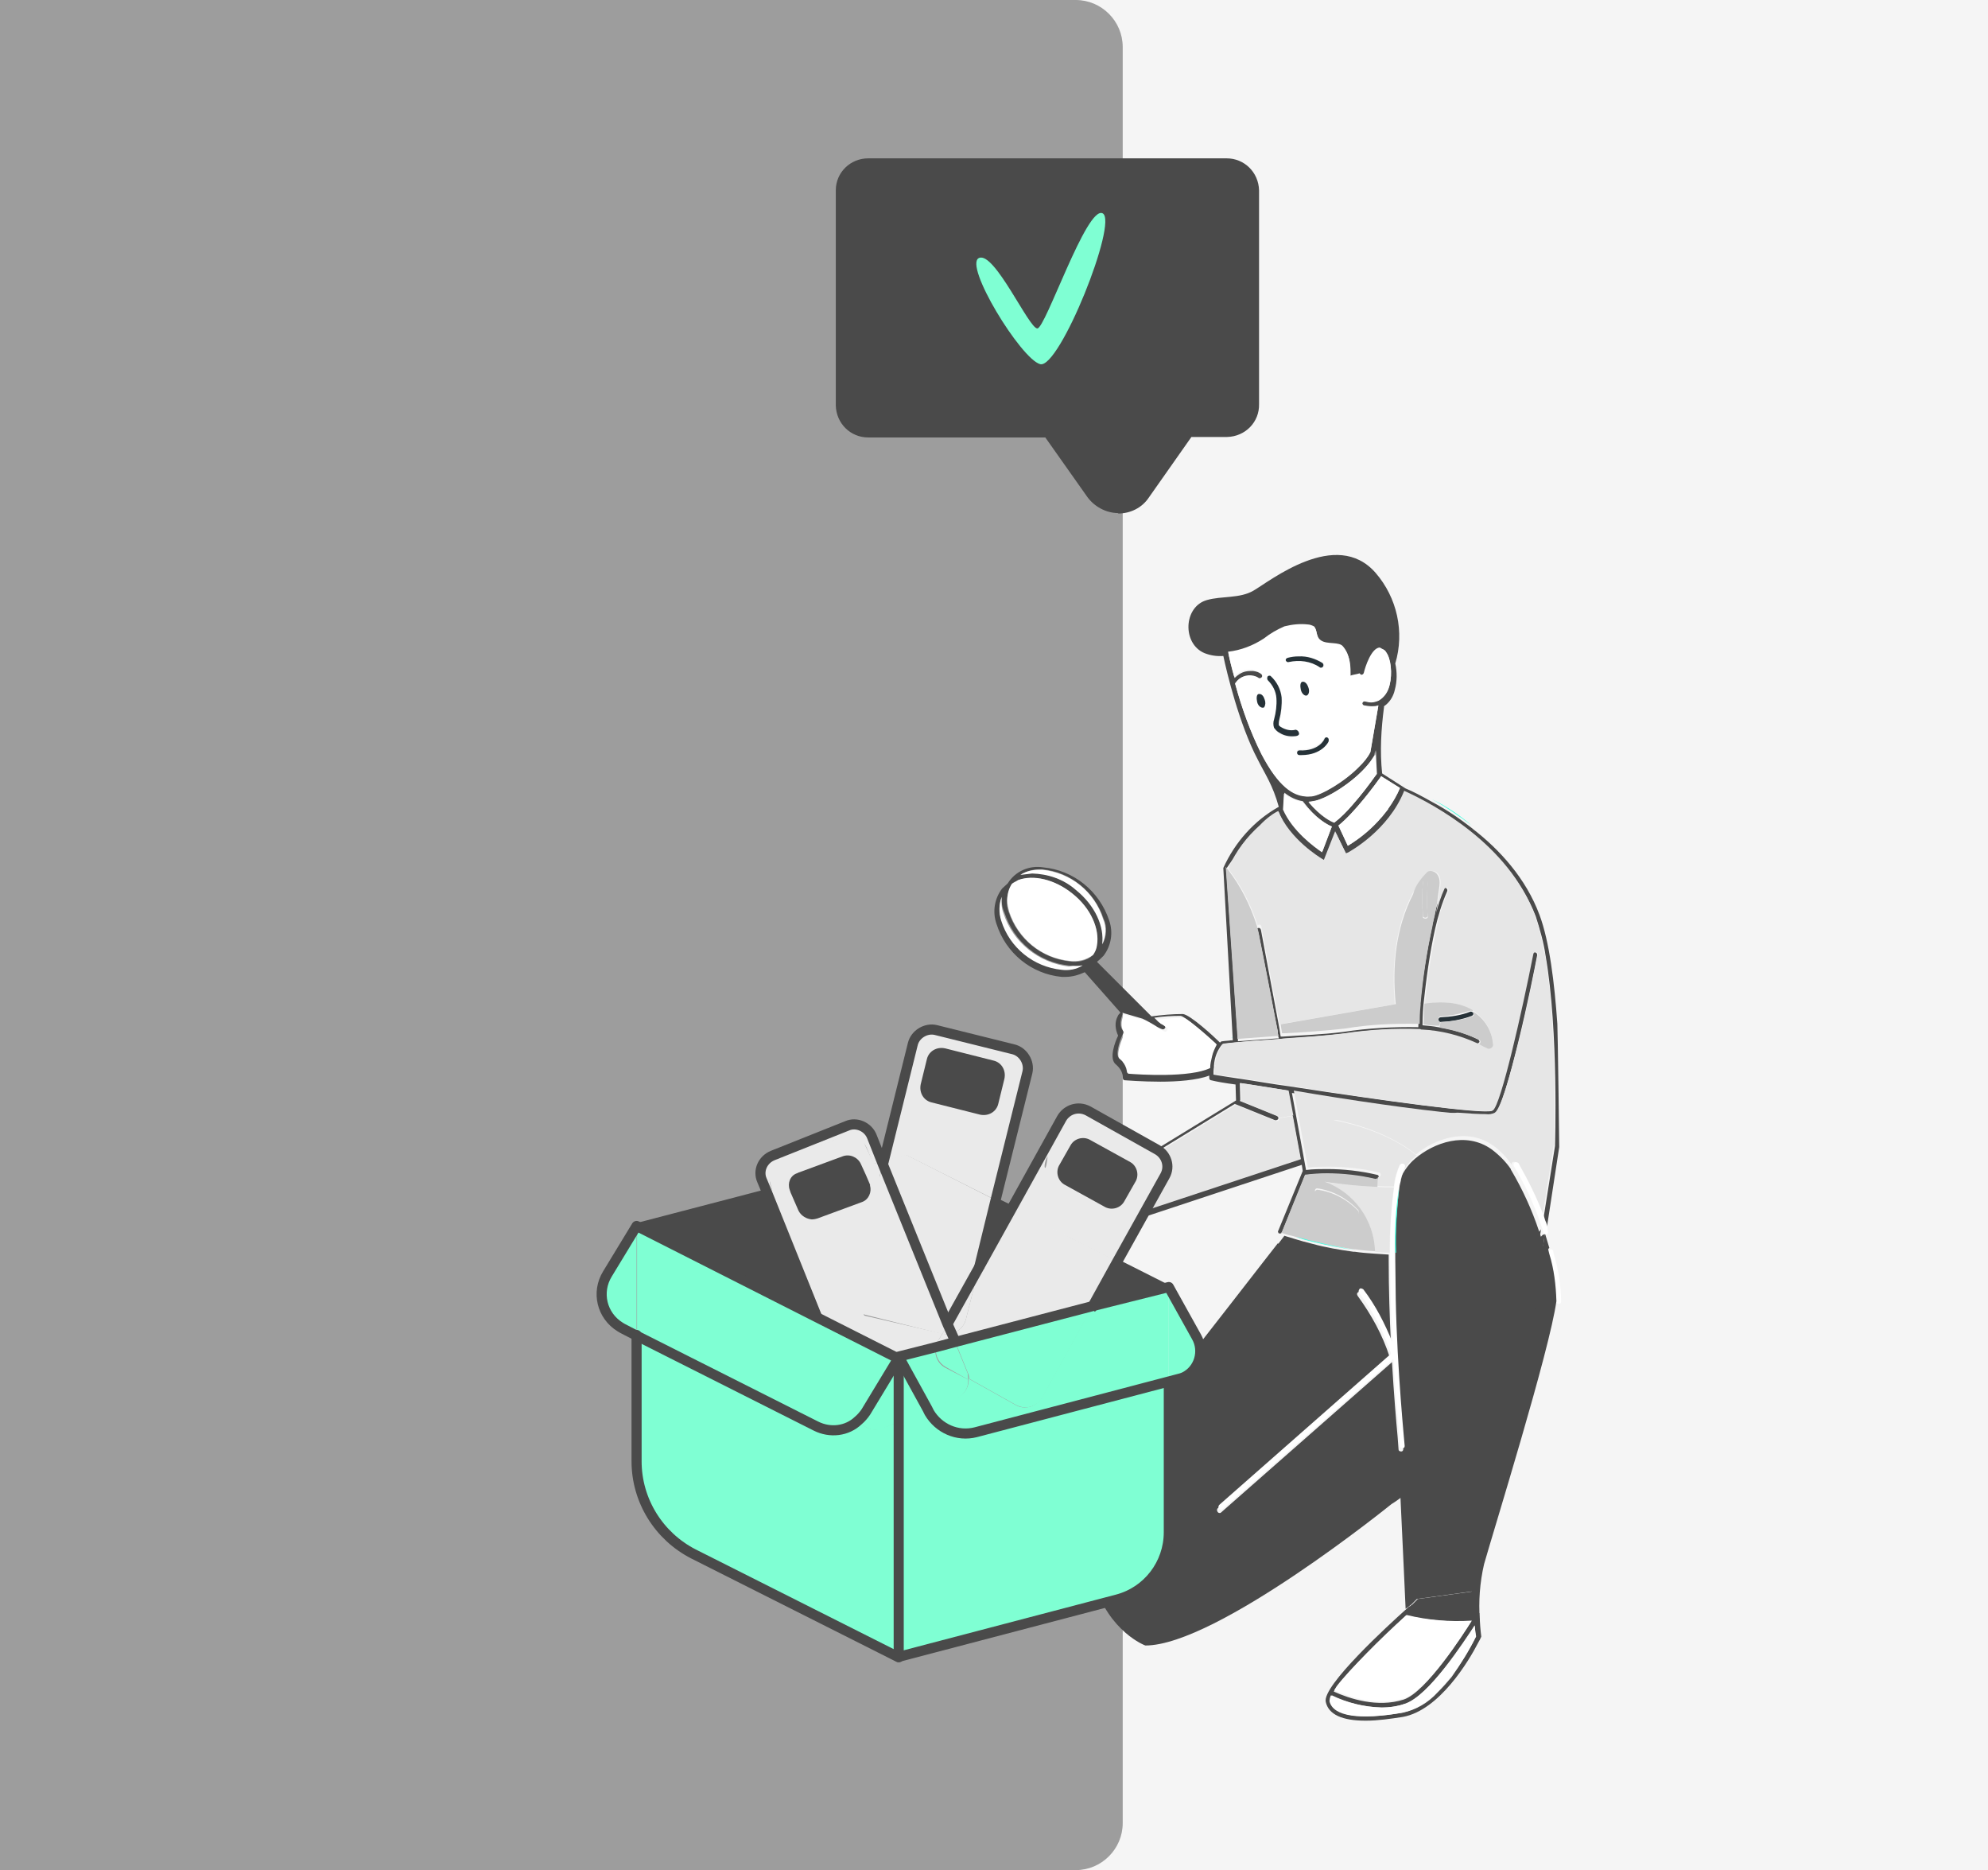 <?xml version="1.0" encoding="utf-8"?>
<!-- Generator: Adobe Illustrator 24.0.2, SVG Export Plug-In . SVG Version: 6.00 Build 0)  -->
<svg version="1.1" id="Capa_1" xmlns="http://www.w3.org/2000/svg" xmlns:xlink="http://www.w3.org/1999/xlink" x="0px" y="0px"
	 viewBox="0 0 423.2 398" style="enable-background:new 0 0 423.2 398;" xml:space="preserve">
<style type="text/css">
	.st0{fill:#F5F5F5;}
	.st1{fill:#9D9D9D;}
	.st2{fill:#4A4A4A;}
	.st3{fill:#E6E6E6;}
	.st4{fill:#CCCCCC;}
	.st5{fill:#263238;}
	.st6{fill:#7FFFD3;}
	.st7{fill:#FFFFFF;}
	.st8{fill:#34FFDD;}
	.st9{fill:#EAEAEA;}
	.st10{fill:#FBDFD0;}
	.st11{fill:none;stroke:#4A4A4A;stroke-width:1.074;stroke-linecap:round;stroke-linejoin:round;}
	.st12{fill:none;stroke:#4A4A4A;stroke-width:2.148;stroke-miterlimit:4.003;}
	.st13{fill:none;stroke:#4A4A4A;stroke-width:2.148;stroke-miterlimit:4.001;}
	.st14{fill:none;stroke:#4A4A4A;stroke-width:2.148;stroke-linecap:round;stroke-linejoin:round;}
</style>
<g transform="matrix(1, 0, 0, 1, 357, 1814)">
	<rect id="Rectángulo_55-2" x="-357" y="-1814" class="st0" width="423.2" height="398"/>
</g>
<g>
	<path id="Rectángulo_62" class="st1" d="M0,0h229c5.5,0,10,4.5,10,10v378c0,5.5-4.5,10-10,10H0V0z"/>
</g>
<g>
	<g id="Grupo_161" transform="translate(-3794.278 1327)">
		<path id="Trazado_562" class="st2" d="M4032.4-1217.8c-2.7,0-5.2-1.4-6.7-3.5l-8.9-12.6h-37.7c-3.8,0-6.8-3-6.9-6.8v-45.8
			c0-3.8,3.1-6.8,6.9-6.8h76.3c3.8,0,6.8,3,6.9,6.8v45.5c0.1,3.8-2.9,6.9-6.8,7h-7.6l-9,12.8c-1.5,2.3-4,3.5-6.7,3.5L4032.4-1217.8z
			"/>
		<g id="Grupo_160">
			<g id="Grupo_159">
				<g id="Grupo_158">
					<path id="Trazado_563" class="st2" d="M4007.6-1136.2c-0.6,1.6-0.8,3.4-0.1,5c1.8,5.7,6.9,9.8,12.9,10.5c1.5,0.2,3-0.1,4.4-0.9
						c-0.6,0.1-1.4,0.2-2,0.1h-0.8c-6.4-0.6-11.9-5-13.9-11.3C4007.6-1133.9,4007.4-1135.1,4007.6-1136.2z M4088.3-1161.8
						c-1.2,1.7-5.6,7.7-9.1,10.5l2,4.3c2.7-1.7,5.2-3.8,7.2-6.1c0-0.1,0.1-0.1,0.1-0.1c0.4-0.5,0.8-1,1.2-1.5
						c0.1-0.1,0.1-0.1,0.1-0.2c1-1.4,1.8-2.8,2.5-4.4L4088.3-1161.8z M4011.6-1140.9l2.5-0.3c3.4,0.1,6.7,1.4,9.3,3.5
						c4.1,3.2,6,7.8,5.6,11.6c0.9-1.7,1-3.7,0.2-5.4c-1.9-5.7-7-9.9-13-10.5h-0.5C4014.2-1142,4012.8-1141.6,4011.6-1140.9z
						 M4077.8-1151.1c-1.1-0.4-3.4-1.7-6.2-5.4c-1.4-0.2-2.8-0.9-3.9-1.8l-0.2,3.4c1.8,4.6,6.7,8.2,8.3,9.1L4077.8-1151.1z
						 M4033.2-1111c-0.9,2.4,0.1,3.3,0.1,3.3c0.1,0.1,0.2,0.4,0.1,0.6c-0.9,1.8-1.7,4.6-0.9,5.3c1,0.8,1.6,1.9,1.7,3.1
						c2.3,0.2,13.1,1,17.5-1.2c0.1-0.9,0.2-1.7,0.4-2.5c0.2-0.9,0.5-1.7,1-2.5c-2.6-2.4-6.6-5.8-7.5-5.9c-1.8,0-3.8,0.1-5.6,0.4
						l0.9,0.9c0.1,0.1,0.2,0.1,0.4,0.2l0.6,0.4c0.1,0,0.2,0.1,0.3,0.2c0.2,0.2,0.2,0.5,0,0.6c-0.3,0.3-0.5,0.2-1.5-0.3
						c-0.6-0.4-1.9-1.2-3.2-1.8l-4.1-1.2l-0.2-0.1C4033.3-1111.2,4033.2-1111.1,4033.2-1111z M4085.6-1164.4
						c-3.1,3.9-9.2,7.6-11.9,7.9c-0.2,0-0.4,0.1-0.8,0.1c2.7,3.1,4.8,4.2,5.5,4.4c1.4-1.1,2.7-2.4,3.8-3.7l0,0
						c1.8-2.1,3.5-4.3,5.2-6.6v-0.1c-0.1-1.7-0.2-3.4-0.2-5l-0.1,0.9v0.1C4086.6-1165.7,4086.2-1165,4085.6-1164.4L4085.6-1164.4z
						 M4032.1-1067.5l39-12.9l-1.7-9.2l-1-5.3c-3.8-0.6-7.3-1.2-10.2-1.6l0.1,3.5c0,0.1,0,0.2-0.1,0.3l7.9,3.2
						c0.1,0.1,0.3,0.2,0.3,0.3c0,0.1,0,0.2,0,0.3l0,0c-0.1,0.2-0.3,0.3-0.5,0.3c-0.1,0-0.1,0-0.2,0l-8.4-3.4c-0.1,0-0.1,0-0.1-0.1
						l-28.4,17.4l0.5,1.2L4032.1-1067.5z M4015.3-1062.5l-6.3,3.9c2.7-0.3,5.3-0.9,6.6-1.7c4.3-3,13.5-7.1,15.1-7.8l-2.1-4.6
						c-1.1-0.3-7.4-2.4-10.1-0.4c-1.8,1.1-3.8,1.9-5.8,2.6c-2.1,0.9-5.5,2.1-6,2.8c0.1,0.1,0.2,0.1,0.3,0.1c1.9,0.2,3.9,0.2,5.8-0.1
						c0.2,0,0.4,0.1,0.5,0.3c0.1,0.2,0,0.5-0.2,0.6c-4.1,2.6-8.1,5.4-11.8,8.3c1.7,0.2,3.5,0.2,5.3,0l8.1-4.9
						c0.2-0.1,0.5-0.1,0.8,0.2l0,0C4015.6-1063.1,4015.6-1062.8,4015.3-1062.5L4015.3-1062.5L4015.3-1062.5z M4062.1-1182.8
						c-0.3-0.2-0.6-0.3-1-0.4c-1.4-0.3-2.9,0.2-3.8,1.5l-0.1,0.1l0,0c1.4,5.2,3.2,10.2,5.6,15c3.8,7.2,6.9,8.8,9.3,9
						c0.4,0,1,0,1.4,0c2-0.2,6.9-3.1,10.1-6.3c1-0.9,1.7-1.9,2.4-3.1l1.7-9.9c-0.4,0.2-1,0.2-1.4,0.2c-0.5,0-1.2-0.1-1.7-0.2
						c-0.2-0.1-0.4-0.3-0.3-0.6l0,0c0.1-0.3,0.3-0.4,0.6-0.3l0,0c0.4,0.1,0.9,0.2,1.3,0.2c0.5,0,1.2-0.1,1.6-0.4
						c1.2-0.8,1.9-1.9,2.3-3.3c0.6-2.4,0.3-5.6-0.8-7c-0.2-0.4-0.8-0.6-1.2-0.6c-1.7,0.1-3.1,4.1-3.4,5.4c0,0.3-0.3,0.4-0.6,0.4l0,0
						l0,0c-0.1,0-0.3-0.1-0.3-0.3c-0.6,0.2-1.5,0.3-2,0.5c0-2.3,0-4.4-1.5-6.2c-0.9-1.1-3.5-0.4-4.7-1.3c-1.2-0.9-0.8-2.3-1.5-3
						c-0.3-0.3-0.9-0.4-1.3-0.4c-1.7-0.1-3.4,0-5,0.4c-1.5,0.6-3,1.5-4.4,2.6c-2.4,1.5-4.9,2.4-7.6,2.8c0.2,1.2,0.6,3,1.3,5.3
						c0.6-0.6,1.4-1.2,2.4-1.4c0.5-0.1,1-0.1,1.5-0.1c0.8,0.1,1.4,0.3,1.9,0.8c0.2,0.2,0.3,0.5,0.1,0.8
						C4062.7-1182.6,4062.4-1182.5,4062.1-1182.8L4062.1-1182.8z M4022.6-1136.8c-3.9-3.1-8.5-4.1-11.7-2.8c-0.4,0.2-1,0.4-1.3,0.8
						c-0.5,1.1-0.9,2.3-1,3.5c0,0.8,0.1,1.6,0.4,2.4c1.9,5.7,6.9,9.8,12.9,10.5c1.8,0.3,3.7-0.1,5-1.3c0.3-0.6,0.6-1.3,0.8-2
						C4028.4-1129.3,4026.5-1133.7,4022.6-1136.8z M4096.6-1113.4c0.5-5.5,1.4-11,2.5-16.3c0.2-1,0.4-1.9,0.6-2.8v-0.1
						c0.4-1.7,1.1-3.5,1.8-5.2c0.1-0.2,0.4-0.3,0.6-0.2l0,0c0.2,0.1,0.4,0.4,0.2,0.8l0,0c-1.1,2.5-1.9,5.2-2.5,7.8
						c-1.2,5.4-1.9,10.7-2.5,16.2c-0.2,2.3-0.2,3.8-0.2,4.4c1.1,0.1,2.3,0.2,3.3,0.4c2.9,0.4,5.8,1.3,8.5,2.6
						c0.2,0.1,0.4,0.4,0.3,0.6l0,0c-0.1,0.1-0.2,0.2-0.3,0.3c-0.1,0-0.3,0-0.4,0l0,0c-3.8-1.7-7.7-2.7-11.8-2.9h-0.1l0,0
						c-0.1,0-0.1,0-0.2-0.1c-5.4-0.2-10.7,0.1-16.1,0.9c-4.7,0.5-8.9,0.8-13,1.1c-0.3,0-0.6,0-1,0.1c-3.8,0.2-7.5,0.4-11.8,1
						c-1.1,1.3-1.7,2.9-1.8,4.6v0.3c-0.1,0.5-0.1,1.1-0.1,1.6c1,0.2,2,0.3,3.1,0.5c0.6,0.1,1.3,0.2,2,0.3c3.5,0.5,7.3,1.2,11.1,1.7
						c20.2,3.1,41.5,6,43.1,5.2c1.7-1.2,6.2-21.1,8.6-33.3c0.1-0.3,0.3-0.5,0.6-0.4c0.2,0,0.4,0.2,0.4,0.5v0.1
						c-0.5,2.7-2.1,10.7-4,18.4s-3.8,14.7-5.2,15.6c-0.6,0.2-1.4,0.3-2,0.3c-1.4,0-3.4-0.1-5.9-0.3c-8.8-0.9-23.3-2.9-35.1-4.7
						l3,16.4c1.5-0.2,3-0.2,4.5-0.2c3.5,0,7.1,0.4,10.5,1.2c0.3,0,0.5,0.2,0.5,0.5s-0.2,0.5-0.5,0.5l0,0h-0.1l0,0h-0.1
						c-3.3-0.8-6.9-1.1-10.3-1.2c-1.6,0-3.2,0.1-4.7,0.3l-4.9,12.1c0,0.1-0.2,0.3-0.3,0.3l0,0h-0.1h-0.2c-0.1,0-0.2-0.1-0.2-0.2l0,0
						l0,0c-0.1-0.1-0.1-0.3,0-0.4l5.2-12.7l-0.2-1.3l-39.3,13h-0.1c-0.2,0-0.4-0.1-0.4-0.3l-0.3-0.6c-0.8,0.3-3.5,1.6-6.7,3.1
						c-2.3,1.1-4.6,2.4-6.6,3.5c0,0-0.1,0-0.1,0.1c-0.6,0.3-1.2,0.8-1.6,1.1c-1.6,1.2-5.6,1.8-9.2,2c-0.1,0-0.1,0-0.2,0l0,0
						c-1.1,0.1-2,0.1-2.9,0.1c-1.1,0-2,0-3.1-0.2c-0.2-0.1-0.5-0.2-0.6-0.5c-0.1-0.4-0.4-1.2,10.7-8.5c-2,0.1-4.5,0.1-5.2-0.6
						c-0.2-0.2-0.2-0.5-0.2-0.9c0.2-1,2.3-1.8,6.7-3.5c1.9-0.6,3.8-1.5,5.6-2.5c2.7-1.9,7.8-0.8,10.1,0l-0.2-0.4
						c-0.1-0.2,0-0.5,0.2-0.6l29.4-18l-0.1-3.3v-0.1c-2.3-0.3-4-0.6-5.2-0.9c-0.2,0-0.4-0.2-0.4-0.5c0-0.2,0-0.3,0-0.5
						c-2.6,1-6.8,1.3-10.4,1.3c-4,0-7.4-0.3-7.6-0.3c-0.2,0-0.4-0.2-0.4-0.5c0-1.1-0.5-2-1.4-2.8c-1.7-1.2-0.2-5,0.4-6.2
						c-0.6-1.3-0.8-2.8-0.1-4.1c0.1-0.3,0.3-0.5,0.6-0.8l-7.6-8.6c-1.3,0.6-2.7,1-4.1,1h-0.8c-6.4-0.6-11.9-5-13.9-11.3
						c-0.9-2.6-0.4-5.4,1.2-7.5l1.2-1.1c1.6-2.6,4.6-3.9,7.6-3.4c6.4,0.6,11.9,5,14,11.3c0.9,2.6,0.4,5.4-1.2,7.5
						c-0.4,0.4-0.9,0.9-1.3,1.2c0,0.1-0.1,0.1-0.1,0.1l11.6,11.6c2.3-0.3,4.4-0.5,6.7-0.5c1.6,0.2,6.6,4.8,7.9,6.1
						c0.1-0.2,0.2-0.2,0.2-0.2c0.1-0.1,0.2-0.1,0.3-0.1c0.6-0.1,1.3-0.1,1.8-0.2c0.1,0,0.3,0,0.4,0c0,0,0,0,0-0.1c0,0,0,0,0-0.1
						l-2-36.3c0-0.1,0-0.1,0-0.2c2.5-5.5,6.6-10.1,11.8-13l0,0c-1.3-4.7-2.9-6.9-4.5-10.1c-3.9-7.4-6.6-18.6-7.3-22
						c-1.4,0.1-2.7-0.1-4-0.6c-4.8-2-4.5-9.9,0.5-11.3c3.1-0.9,7-0.3,9.9-2c3.5-2,17.6-13.4,26-3.8c4.6,5.3,6.2,12.6,4.2,19.3
						c0.4,1.8,0.4,3.8-0.1,5.6c-0.3,1.4-1.1,2.7-2.3,3.5l0,0c0,0.1,0,0.2,0,0.2c-0.6,4.6-0.9,9.3-0.4,14.1l5,3.2l0,0
						c1.5,0.6,3.4,1.6,5.7,2.9c3,1.6,5.8,3.5,8.5,5.6c0,0,0,0,0.1,0.1c5.7,4.4,11.3,10.5,14.2,18.3c2.1,5.6,3.2,14.5,3.8,23.2
						c0.1,1.8,0.4,25.5,0.4,26.2l-2.7,17.6c-0.1-0.3-0.2-0.6-0.3-1c-0.1-0.3-0.2-0.8-0.4-1.1l2.5-15.7c0-0.2,0.8-24.5-2-40.5l0,0
						c-0.4-2.8-1.2-5.6-2.1-8.4c-5.7-14.8-21.2-23.2-27.8-26.2c-3.4,8.5-11.6,12.9-11.9,13.1l-0.5,0.2l-2.3-4.7l-2.4,6.1l-0.5-0.3
						c-0.3-0.2-6.9-4.1-9.2-10.1c0,0,0,0,0-0.1v-0.1c-1.5,0.9-2.9,1.9-4.2,3.1c-2.8,2.5-7.1,8.9-7.1,8.9l0.1,1.4l2.4,34.9v0.2v0.2
						l8.2-0.6h0.5c0,0,0-0.2-0.1-0.4v-0.1c0-0.2-0.1-0.4-0.1-0.8c0-0.3-0.1-0.6-0.2-1c-0.8-4.2-2.5-13.1-3.7-19
						c-0.1-0.8-0.3-1.5-0.5-2.1c0.1-0.1,0.2-0.1,0.2-0.1c0.3-0.1,0.5,0.1,0.6,0.4l0,0l3.9,20.8l0.3,1.9h0.5c4.1-0.3,8.3-0.4,12.9-1
						c5.3-0.8,10.6-1.1,15.9-1c0-0.8,0.1-2.1,0.2-4.1C4096.5-1113.1,4096.5-1113.2,4096.6-1113.4
						C4096.5-1113.4,4096.5-1113.4,4096.6-1113.4z"/>
					<path id="Trazado_564" class="st3" d="M4066.4-1154.4c2.4,6,8.9,9.9,9.2,10.1l0.5,0.3l2.4-6.1l2.3,4.7l0.5-0.2
						c0.3-0.2,8.5-4.6,11.9-13.1c6.6,3,22.1,11.4,27.7,26.2c1,2.7,1.7,5.5,2.1,8.4l0,0l-1.3,0.2c0-0.2-0.2-0.4-0.4-0.5
						c-0.3-0.1-0.5,0.1-0.6,0.4c-2.4,12.2-6.9,32.1-8.6,33.3c-1.7,0.9-23-2-43.1-5.2c-3.8-0.6-7.5-1.2-11.1-1.7v-0.2l-2-0.1
						c-1.1-0.2-2.1-0.3-3.1-0.5c0-0.5,0-1.1,0.1-1.6c0,0,0.1,0,0.1-0.1l-0.1-0.2c0.1-1.7,0.8-3.2,1.8-4.6c4.3-0.5,8.1-0.6,11.8-1
						c0.3,0,0.6,0,1-0.1c4.1-0.3,8.3-0.5,13-1.1c5.4-0.8,10.7-1.1,16.1-0.9c0.1,0,0.1,0.1,0.2,0.1l0,0h0.1c4.1,0.2,8.1,1.2,11.8,2.9
						l0,0c0.1,0,0.2,0.1,0.4,0c0.6,0.3,1.3,0.5,1.8,0.9c0.1,0.1,0.3,0.1,0.4,0.1c0.4-0.1,0.8-0.5,0.8-1l0,0
						c-0.3-2.8-1.8-5.3-4.2-6.9c-3.5-2.3-8.3-1.8-10.3-1.4c0.5-5.5,1.4-10.8,2.5-16.2c0.5-2.7,1.3-5.4,2.5-7.8
						c0.1-0.2,0-0.5-0.2-0.8l0,0l0,0c-0.2-0.1-0.5,0-0.6,0.2c-0.8,1.7-1.3,3.4-1.8,5.2c0.2-1.3,0.5-2.8,0.9-5.8
						c0.4-3.2-1.9-3.5-2.6-2.9c-1.4,1.4-2.5,3-3.4,4.7c-3.7,7.2-4.4,15.4-3.7,23.4l-24.5,4.3l-3.9-20.8c0-0.3-0.3-0.5-0.6-0.4l0,0
						c-0.1,0-0.2,0.1-0.2,0.1c-1.4-4.3-3.4-8.3-6.1-11.8v-0.6c1.5-3.4,3.8-6.4,6.6-8.9C4063.9-1152.9,4065.5-1154,4066.4-1154.4z"/>
					<path id="Trazado_565" class="st3" d="M4066.3-1089.5l-7.9-3.2c0.1-0.1,0.1-0.2,0.1-0.3l-0.1-3.5c2.9,0.4,6.3,1,10.2,1.6l1,5.3
						l-2.9,0.5C4066.6-1089.3,4066.4-1089.4,4066.3-1089.5z"/>
					<path id="Trazado_566" class="st4" d="M4097.3-1109c0-0.6,0.1-2.1,0.2-4.4c2.1-0.3,6.8-0.8,10.3,1.4l-0.1,0.2
						c-0.1-0.1-0.3-0.1-0.4-0.1c-2,0.6-4.2,1.1-6.3,1.2c-0.3,0-0.5,0.2-0.5,0.5c0,0.2,0.2,0.4,0.4,0.5l-0.2,1
						C4099.6-1108.7,4098.4-1108.8,4097.3-1109z"/>
					<path id="Trazado_567" class="st3" d="M4066.1-1088.4c0.2,0,0.4-0.1,0.5-0.3l0,0c0-0.1,0-0.2,0-0.3l2.9-0.5l1.7,9.2l-39,12.9
						l-2.7-5.9l-0.5-1.2l28.4-17.4l0.1,0.1l8.4,3.4C4066-1088.4,4066-1088.4,4066.1-1088.4z"/>
					<path id="Trazado_568" class="st5" d="M4101-1109.5L4101-1109.5c-0.1,0-0.1,0-0.1,0c-0.2-0.1-0.4-0.3-0.4-0.5
						c0-0.3,0.2-0.5,0.5-0.5c2.1-0.1,4.3-0.4,6.3-1.2c0.1,0,0.3,0,0.4,0.1c0.1,0.1,0.2,0.1,0.2,0.2c0.1,0.3-0.1,0.5-0.3,0.6l0,0
						C4105.5-1110,4103.2-1109.6,4101-1109.5z"/>
					<path id="Trazado_569" class="st4" d="M4101-1109.5c2.3-0.1,4.5-0.4,6.7-1.2c0.3-0.1,0.4-0.3,0.3-0.6l0,0
						c0-0.1-0.1-0.2-0.2-0.2l0.1-0.2c2.4,1.5,4,4.1,4.2,6.9c0.1,0.4-0.2,0.9-0.8,1l0,0c-0.2,0-0.3,0-0.4-0.1
						c-0.5-0.2-1.1-0.5-1.8-0.9c0.1,0,0.2-0.1,0.3-0.3c0.1-0.2,0-0.5-0.2-0.6l0,0c-2.7-1.3-5.6-2.1-8.5-2.6l0.2-1
						C4100.9-1109.5,4100.9-1109.5,4101-1109.5L4101-1109.5z"/>
					<path id="Trazado_570" class="st6" d="M4029-1281.6c3.4,1.7-9.2,33.2-13.3,32.1c-4.1-1.1-16.4-21.2-13-22.6
						c3.3-1.4,10.6,15,12.4,15C4016.8-1257,4025.6-1283.3,4029-1281.6z"/>
					<path id="Trazado_571" class="st7" d="M4126.6-1050c0,0.3-0.2,0.5-0.5,0.5l0,0l0,0c-0.3,0-0.5-0.3-0.5-0.5l0,0
						c-0.1-3.4-0.5-6.8-1.5-10l-0.1-0.5c0-0.2,0-0.4,0.2-0.5l0.1-0.1c0.3-0.1,0.5,0.1,0.6,0.3l0,0l0.1,0.5
						C4126-1057,4126.6-1053.4,4126.6-1050z"/>
					<path id="Trazado_572" class="st3" d="M4123.1-1124.2c2.8,16,2,40.3,2,40.5l-2.5,15.7c-1.5-4-3.3-7.8-5.5-11.5
						c-0.1-0.2-0.4-0.3-0.8-0.2l0,0c-0.2,0.1-0.3,0.4-0.2,0.6c-1.1-1.6-2.5-3.1-4.1-4.2c-5.5-3.8-12.4-1.3-16.3,2
						c-7.1-5.8-17.7-7.5-17.7-7.5l26.6-1.4c2.5,0.2,4.5,0.3,5.9,0.3c0.8,0.1,1.4,0,2-0.3c1.3-0.9,3.3-8.1,5.2-15.6s3.4-15.7,4-18.4
						v-0.1H4123.1z"/>
					<path id="Trazado_573" class="st2" d="M4124.1-1060.1c1,3.2,1.4,6.7,1.5,10c-1.4,10.4-13.4,48.9-15.4,56
						c-0.9,3.9-1.2,7.9-0.9,11.9c-0.1,0-0.1,0-0.2,0c0-0.3,0-0.6-0.1-1v-0.5h-0.5c-0.1,0-0.3,0-0.4,0l-0.5-4.6l-11.7,1.6
						c0,0-0.4,0.4-1.3,1.3h-0.1l-0.2,0.2c-0.1,0.1-0.4,0.3-0.8,0.6c-0.1-1.9-0.5-11.5-1.1-23.8c5.4-3.8,7-8.7,11.4-17.5
						c3.8-7.7,17.2-29.4,16.9-37.6c0.6-0.5,1.2-1.2,1.6-1.9l-0.5,3.2c0,0.3,0.1,0.5,0.4,0.6h0.1c0.2,0,0.4-0.2,0.5-0.4l0.3-2.4h0.1
						l0,0c0.3,1,0.6,2,0.9,3c-0.2,0.1-0.3,0.3-0.2,0.5L4124.1-1060.1z"/>
					<path id="Trazado_574" class="st7" d="M4123.8-1064.9c0.1,0.3-0.1,0.5-0.3,0.6h-0.1l0,0h-0.1c-0.2,0-0.3-0.2-0.4-0.3
						c-0.1-0.3-0.2-0.6-0.3-1c0-0.1,0-0.1-0.1-0.2c-1.5-4.6-3.5-9-6-13.1c0,0,0,0,0-0.1c-0.1-0.2,0-0.5,0.2-0.6s0.5-0.1,0.8,0.1l0,0
						c2.1,3.7,4,7.5,5.5,11.5c0.1,0.3,0.2,0.8,0.4,1.1c0.1,0.3,0.2,0.6,0.3,1C4123.7-1065.7,4123.7-1065.2,4123.8-1064.9z"/>
					<path id="Trazado_575" class="st2" d="M4123.1-1064.2l-0.3,2.4c0,0.2-0.2,0.4-0.5,0.4h-0.1c-0.3,0-0.4-0.3-0.4-0.6l0.5-3.2
						c-0.4,0.6-0.6,13-1.3,13.6c0.3,8.2,0.1,11.8-3.8,19.6c-4.3,8.8-19.4,20.1-24.8,23.8c-1.2,0.9-1.9,1.3-1.9,1.3
						s-37.2,30.1-52.4,30.1c0,0-7.7-2.8-11-13.5c0,0,0-0.1-0.1-0.2c-0.5-1.4-0.9-2.7-1.1-4.2c-0.3-2.1,0.4-6,1.8-10.4
						c0.1-0.5,0.3-1.1,0.5-1.5l0,0c0.3-1,0.6-1.8,1.1-2.8c0-0.1,0.1-0.2,0.1-0.2c2.6-6.8,6.1-13.1,10.4-18.9
						c8.3-10.4,26.3-33.7,26.5-33.9l0.1,0.1l1.3-1.7l0.3,0.1c0.8,0.2,2.7,0.9,5.6,1.6c2.9,0.8,5.9,1.3,8.8,1.7c0.1,0,0.2,0,0.3,0
						c1.3,0.2,2.7,0.3,4.1,0.4c1,0.1,2,0.1,3.1,0.2c0,0.4,0,0.9,0,1.4c0,5.8,0.2,12.1,0.5,18c-1.5-4.1-3.7-7.8-6.2-11.3
						c-0.2-0.2-0.5-0.3-0.8-0.1s-0.3,0.5-0.1,0.8l0,0c2.9,4,5.3,8.3,6.8,13l-36.6,32.2c-0.2,0.2-0.2,0.5,0,0.8
						c0.1,0.1,0.2,0.2,0.4,0.2c0.1,0,0.2,0,0.3-0.1l36.4-32c0.4,6.8,0.9,12.7,1.2,15.9l0,0c0.1,1.5,0.2,2.5,0.2,2.7
						c0,0.2,0.2,0.4,0.5,0.4h0.1l0,0c0.3,0,0.4-0.3,0.4-0.5l0,0c0-0.2-1.5-15.9-1.9-31.2v-0.1c-0.1-2.9-0.1-5.7-0.1-8.4
						c0-0.5,0-1,0-1.5h0.1c0-4.6,0.2-9.2,0.8-13.9c0-0.3,0.1-0.6,0.1-0.9c0-0.2,0.1-0.4,0.1-0.5c0-0.1,0-0.3,0.1-0.4
						c0-0.1,0.1-0.3,0.1-0.4s0.1-0.2,0.1-0.3v-0.1c0-0.1,0.1-0.2,0.1-0.2c0.8-1.5,1.7-2.8,3-3.9c4-3.4,10.8-5.9,16.3-2
						c1.6,1.2,3,2.6,4.1,4.2c0,0,0,0,0,0.1c2.5,4.2,4.5,8.6,6,13.1c0,0.1,0.1,0.1,0.1,0.2c0.1,0.3,0.2,0.6,0.3,1
						C4122.8-1064.4,4123-1064.3,4123.1-1064.2z"/>
					<path id="Trazado_576" class="st2" d="M4109.6-978.8v0.2l-0.1,0.1c0,0.1-0.2,0.5-0.6,1.2c-1.9,3.7-8.2,14.3-16,15.7
						c-2.6,0.4-5.3,0.8-7.9,0.8c-5,0-7.9-1.3-8.5-4c-0.8-3.4,13.4-16.4,17.2-19.8c0.3-0.3,0.5-0.5,0.8-0.6l0.2-0.2h0.1
						c0.8-0.8,1.3-1.3,1.3-1.3l11.7-1.6l0.5,4.6c0.1,0,0.3,0,0.4,0h0.5v0.5c0,0.3,0,0.6,0.1,1
						C4109.4-980.2,4109.6-978.8,4109.6-978.8z M4108.5-978.8c-0.1-0.3-0.2-1.2-0.3-2.3c-2.3,3.5-9.8,15-14.7,16.7
						c-1.6,0.5-3.3,0.8-5,0.8c-3.8-0.1-7.4-1-10.7-2.6c-0.2,0.4-0.3,0.9-0.3,1.3c0.6,3,6.2,4,15.4,2.4c2.8-0.6,5.4-2.1,7.4-4.3l0,0
						c1.1-1.1,2-2.1,3-3.3C4105.2-972.8,4107-975.7,4108.5-978.8z M4107.5-982c-4.6,0.2-9.3-0.1-13.9-1.2
						c-5.5,4.9-12,11.5-14.9,15.4c-0.2,0.2-0.3,0.5-0.5,0.8l0,0c3.3,1.5,9.3,3.5,14.9,1.7C4097.9-966.9,4105.8-979.2,4107.5-982z"/>
					<path id="Trazado_577" class="st7" d="M4108.2-981c0.1,1.1,0.2,1.9,0.3,2.3c-1.5,3-3.3,5.9-5.4,8.6c-1,1.2-2,2.3-3,3.3l0,0
						c-1.9,2.1-4.5,3.7-7.4,4.3c-9,1.6-14.6,0.8-15.4-2.4c0-0.4,0.1-0.9,0.3-1.3c3.3,1.6,7,2.5,10.7,2.6c1.7,0,3.4-0.2,5-0.8
						C4098.4-966,4106-977.5,4108.2-981z"/>
					<path id="Trazado_578" class="st7" d="M4093.7-983.3c4.5,1.1,9.2,1.5,13.9,1.2c-1.8,2.9-9.7,15-14.4,16.5
						c-5.6,1.8-11.6-0.2-14.9-1.7l0,0c0.2-0.2,0.3-0.5,0.5-0.8C4081.6-971.8,4088.3-978.2,4093.7-983.3z"/>
					<path id="Trazado_579" class="st3" d="M4104.7-1090l-26.6,1.4c0,0,10.7,1.7,17.7,7.5c-1.3,1.1-2.4,2.4-3,3.9
						c0,0.1-0.1,0.1-0.1,0.2c0.1-0.4,0.3-1,0.5-1.4l0,0c0.1-0.2,0-0.5-0.2-0.8c-0.2-0.1-0.5,0-0.8,0.2c-0.6,1.4-1.1,3-1.2,4.5
						c-1.1,0-2.3,0-3.4-0.1h-0.1l0.1-1.9h0.1c0.3,0,0.5-0.2,0.5-0.5s-0.2-0.5-0.5-0.5l0,0c-3.4-0.8-7-1.2-10.5-1.2
						c-1.5,0-3,0-4.5,0.2l-3-16.4C4081.4-1092.9,4095.8-1090.8,4104.7-1090z"/>
					<path id="Trazado_580" class="st4" d="M4098.1-1141.4c0.6-0.6,3-0.2,2.6,2.9c-0.4,3-0.6,4.5-0.9,5.8v0.1
						c-0.2,1-0.5,1.9-0.6,2.8c-1.2,5.4-2,10.8-2.5,16.3c0,0,0,0,0,0.1v0.2l0,0c-0.2,1.9-0.2,3.3-0.2,4.1c-5.4-0.1-10.6,0.1-15.9,1
						c-4.6,0.5-8.8,0.8-12.9,1h-0.5l-0.3-1.9l24.5-4.3c-0.8-8.1,0-16.2,3.7-23.4C4095.5-1138.4,4096.7-1140,4098.1-1141.4z
						 M4097.8-1131.5c0.3,0,0.5-0.3,0.4-0.5l0,0c-0.2-2.4-0.2-4.8,0-7.3c0-0.3-0.2-0.5-0.4-0.5l0,0c-0.3,0-0.5,0.2-0.6,0.4
						c-0.2,2.5-0.2,5,0,7.5C4097.1-1131.7,4097.3-1131.5,4097.8-1131.5L4097.8-1131.5L4097.8-1131.5z"/>
					<path id="Trazado_581" class="st8" d="M4107.6-1151.3c-2.7-2-5.5-4-8.5-5.6C4102.3-1155.4,4105.1-1153.4,4107.6-1151.3z"/>
					<path id="Trazado_582" class="st4" d="M4098.2-1132.2c0,0.3-0.2,0.5-0.4,0.5l0,0l0,0h-0.1c-0.3,0-0.5-0.2-0.5-0.4
						c-0.2-2.5-0.2-5,0-7.5c0-0.3,0.3-0.5,0.6-0.4c0.3,0,0.5,0.3,0.5,0.5l0,0C4098-1137,4098-1134.5,4098.2-1132.2z"/>
					<path id="Trazado_583" class="st8" d="M4096.5-1113.4c0,0.1,0,0.2,0,0.2l0,0V-1113.4z"/>
					<path id="Trazado_584" class="st7" d="M4093.3-1019.3c0,0.3-0.1,0.5-0.4,0.5l0,0l0,0h-0.1c-0.3,0-0.5-0.2-0.5-0.4
						c0-0.2-0.1-1.2-0.2-2.7l0,0c-0.3-3.3-0.8-9.1-1.2-15.9l-36.4,32c-0.1,0.1-0.2,0.1-0.3,0.1s-0.3-0.1-0.4-0.2
						c-0.2-0.2-0.2-0.5,0-0.8l36.6-32.2c-1.5-4.6-3.8-9-6.8-13c-0.2-0.2-0.1-0.5,0.1-0.8c0.2-0.2,0.5-0.1,0.8,0.1
						c2.6,3.4,4.6,7.3,6.2,11.3c-0.3-5.9-0.5-12.1-0.5-18c0-0.4,0-0.9,0-1.4c0-4.6,0.2-9.2,0.9-13.9c0.2-1.6,0.6-3.1,1.2-4.5
						c0.1-0.2,0.4-0.3,0.8-0.2c0.2,0.1,0.4,0.4,0.2,0.8l0,0c-0.2,0.4-0.3,0.9-0.5,1.4v0.1c0,0.1-0.1,0.2-0.1,0.3
						c0,0.1-0.1,0.3-0.1,0.4c0,0.1-0.1,0.2-0.1,0.4c0,0.2-0.1,0.4-0.1,0.5c-0.1,0.3-0.1,0.5-0.2,0.9c-0.6,4.6-0.9,9.2-0.9,13.9
						c0,0.5,0,1,0,1.5c0,2.7,0.1,5.6,0.1,8.4v0.1C4091.7-1035.2,4093.3-1019.6,4093.3-1019.3z"/>
					<path id="Trazado_585" class="st7" d="M4088.3-1161.8l4,2.5c-0.6,1.5-1.5,3-2.5,4.4c0,0.1-0.1,0.1-0.1,0.2
						c-0.3,0.4-0.8,1-1.2,1.5c0,0.1-0.1,0.1-0.1,0.1c-2,2.4-4.5,4.5-7.2,6.1l-2-4.3C4082.7-1154.1,4087.1-1160.1,4088.3-1161.8z"/>
					<path id="Trazado_586" d="M4092.2-1075.2c0,0.3-0.1,0.5-0.1,0.9l0,0C4092.1-1074.6,4092.2-1074.9,4092.2-1075.2z"/>
					<path id="Trazado_587" class="st8" d="M4092.1-1074.3L4092.1-1074.3c-0.4,4.6-0.8,9.2-0.6,13.9h-0.2
						C4091.1-1065,4091.4-1069.7,4092.1-1074.3z"/>
					<path id="Trazado_588" class="st3" d="M4087.6-1074.4c1.2,0.1,2.4,0.1,3.4,0.1c-0.6,4.6-0.9,9.2-0.9,13.9
						c-1.1,0-2.1-0.1-3.1-0.2c-0.2-6.7-4.4-12.6-10.7-14.8C4076.7-1075.4,4082.1-1074.6,4087.6-1074.4
						C4087.4-1074.4,4087.4-1074.4,4087.6-1074.4z"/>
					<path id="Trazado_589" class="st7" d="M4089.3-1188.2c1.1,1.4,1.4,4.6,0.8,7c-0.3,1.4-1.1,2.6-2.3,3.3
						c-0.5,0.2-1.1,0.4-1.6,0.4c-0.4,0-0.9-0.1-1.3-0.2c-0.3-0.1-0.5,0.1-0.6,0.3l0,0l0,0c-0.1,0.3,0.1,0.5,0.3,0.6
						c0.5,0.2,1.1,0.2,1.7,0.2c0.5,0,1-0.1,1.4-0.2l-1.7,9.9c-0.6,1.2-1.4,2.1-2.4,3.1c-3.1,3.2-8.1,6.1-10.1,6.3
						c-0.4,0-1,0.1-1.4,0c-2.5-0.2-5.6-1.9-9.3-9c-2.4-4.8-4.2-9.9-5.6-15l0,0l0.1-0.1c0.8-1.3,2.4-1.8,3.8-1.5
						c0.3,0.1,0.8,0.2,1,0.4c0.2,0.1,0.5,0.1,0.8-0.2c0.1-0.2,0.1-0.5-0.1-0.8c-0.5-0.4-1.3-0.6-1.9-0.8c-0.5,0-1.1,0-1.5,0.1
						c-0.9,0.2-1.7,0.6-2.4,1.4c-0.6-2.3-1.1-4.2-1.3-5.3c2.7-0.3,5.3-1.3,7.6-2.8c1.4-1.1,2.8-1.9,4.4-2.6c1.6-0.4,3.3-0.6,5-0.4
						c0.4,0,0.9,0.2,1.3,0.4c0.8,0.8,0.2,2.1,1.5,3c1.3,0.9,3.9,0.2,4.7,1.3c1.5,1.8,1.5,4,1.5,6.2c0.5-0.2,1.4-0.3,2-0.5
						c0.1,0.1,0.2,0.2,0.3,0.3l0,0c0.3,0,0.5-0.1,0.6-0.4l0,0c0.3-1.3,1.6-5.3,3.4-5.4C4088.5-1188.9,4089.1-1188.7,4089.3-1188.2z
						 M4077.1-1169.3c0.1-0.2,0-0.5-0.2-0.8l0,0c-0.2-0.1-0.5,0-0.8,0.2c0,0-1.2,2.5-5.3,2.4c-0.3,0-0.5,0.2-0.5,0.5
						c0,0.3,0.2,0.5,0.5,0.5h0.4C4075.7-1166.4,4077.1-1169.2,4077.1-1169.3z M4076.1-1185.1c0.2-0.2,0.1-0.5-0.1-0.8l0,0
						c-1.5-1-3.3-1.5-5.2-1.5c-0.8,0-1.5,0.1-2.3,0.3c-0.3,0.1-0.4,0.3-0.4,0.6l0,0c0.1,0.3,0.3,0.4,0.6,0.3l0,0
						c2.3-0.5,4.6-0.2,6.6,1.1c0.1,0.1,0.2,0.1,0.3,0.1l0,0C4075.7-1184.9,4076-1184.9,4076.1-1185.1L4076.1-1185.1z M4072.5-1179
						c0.4-0.2,0.6-1,0.3-1.7s-0.9-1.3-1.3-1.2c-0.4,0.1-0.6,1-0.3,1.7S4072.1-1178.9,4072.5-1179L4072.5-1179z M4070.4-1170.4
						c0.3-0.1,0.4-0.3,0.4-0.6l0,0l0,0c-0.1-0.3-0.3-0.4-0.6-0.4l0,0c-1.1,0.2-2.3,0-3.2-0.6c-0.2-0.1-0.3-0.2-0.4-0.4
						c-0.1-0.3-0.1-0.8,0.1-1.1c0.4-1.6,0.6-3.2,0.5-4.8c-0.1-1.7-0.9-3.3-2.3-4.5c-0.1-0.1-0.2-0.1-0.3-0.1c-0.2,0-0.3,0.1-0.4,0.2
						c-0.2,0.2-0.1,0.5,0.1,0.8c1.1,1,1.7,2.4,1.8,3.8c0.1,1.5-0.1,3-0.5,4.5c-0.2,0.5-0.2,1.3,0,1.8c0.2,0.3,0.5,0.6,0.9,0.9
						c0.9,0.5,1.9,0.9,2.9,0.9C4069.6-1170.3,4070-1170.4,4070.4-1170.4L4070.4-1170.4z M4063.4-1176.5c0.3-0.4,0.3-1.1,0.1-1.6
						c-0.2-0.6-0.6-1.2-1.1-1.2c-0.1,0-0.1,0-0.2,0c-0.4,0.1-0.6,1-0.3,1.7c0.3,0.8,0.9,1.3,1.3,1.2
						C4063.3-1176.4,4063.4-1176.5,4063.4-1176.5z"/>
					<path id="Trazado_590" class="st4" d="M4087.6-1076.3L4087.6-1076.3l-0.1,1.9c-5.4-0.2-10.7-1-11.2-1.1
						c6.3,2.3,10.5,8.2,10.7,14.8c-1.4-0.1-2.8-0.2-4.1-0.4c-0.1,0-0.2,0-0.3,0c-4.2-0.6-8.4-1.5-12.6-2.7c-0.6-0.2-1.3-0.3-1.9-0.5
						l-0.3-0.1c-0.3-0.1-0.5-0.2-0.9-0.2l0,0l0,0c0.1,0,0.3-0.2,0.3-0.3l4.9-12.1c1.6-0.2,3.1-0.3,4.7-0.3c3.4,0,6.9,0.4,10.3,1.2
						L4087.6-1076.3z M4083.4-1068.7c0.2-0.2,0.2-0.5,0-0.8l0,0c-2.4-2.5-5.4-4.1-8.7-4.6c-0.3,0-0.5,0.2-0.5,0.5
						c0,0.2,0.1,0.5,0.4,0.5c3.1,0.5,5.9,2,8.2,4.3c0.1,0.1,0.2,0.1,0.4,0.1C4083-1068.5,4083.3-1068.6,4083.4-1068.7L4083.4-1068.7
						z"/>
					<path id="Trazado_591" class="st7" d="M4087.3-1162.3L4087.3-1162.3c-1.6,2.4-3.3,4.6-5.2,6.7l0,0c-1.2,1.4-2.4,2.6-3.8,3.7
						c-0.6-0.2-2.8-1.2-5.5-4.4c0.2,0,0.4,0,0.8-0.1c2.7-0.3,8.8-4.1,11.9-7.9c0.5-0.6,1-1.4,1.4-2v-0.1l0.1-0.9
						C4087.1-1165.8,4087.2-1164.1,4087.3-1162.3z"/>
					<path id="Trazado_592" class="st4" d="M4083.4-1069.3c0.2,0.2,0.2,0.5,0,0.8l0,0l0,0c-0.1,0.1-0.2,0.1-0.3,0.1
						c-0.1,0-0.3-0.1-0.4-0.1c-2.3-2.3-5-3.8-8.2-4.3c-0.3-0.1-0.4-0.4-0.3-0.6c0.1-0.2,0.3-0.4,0.5-0.4
						C4077.9-1073.4,4081-1071.8,4083.4-1069.3z"/>
					<path id="Trazado_593" class="st7" d="M4077.8-1151.1l-2.1,5.5c-1.6-1.1-6.3-4.5-8.3-9.1l0.2-3.4c1.1,1,2.5,1.5,3.9,1.8
						C4074.3-1152.9,4076.8-1151.5,4077.8-1151.1z"/>
					<path id="Trazado_594" class="st5" d="M4076.9-1170c0.2,0.1,0.3,0.4,0.2,0.8l0,0c0,0.1-1.4,2.9-5.8,2.9h-0.4
						c-0.3,0-0.5-0.2-0.5-0.5c0-0.3,0.2-0.5,0.5-0.5c4.1,0.2,5.3-2.3,5.3-2.4C4076.3-1170,4076.6-1170.2,4076.9-1170z"/>
					<path id="Trazado_595" class="st5" d="M4075.8-1185.9c0.2,0.2,0.3,0.5,0.1,0.8l0,0c-0.1,0.1-0.2,0.2-0.4,0.2l0,0
						c-0.1,0-0.2,0-0.3-0.1c-1.9-1.3-4.3-1.6-6.6-1.1c-0.2,0.1-0.5-0.1-0.6-0.3l0,0l0,0c-0.1-0.3,0.1-0.5,0.4-0.6
						c0.8-0.2,1.5-0.3,2.3-0.3C4072.6-1187.4,4074.3-1186.8,4075.8-1185.9z"/>
					<path id="Trazado_596" class="st8" d="M4082.6-1061c-3-0.4-5.9-1-8.8-1.7c-1.2-0.3-2.5-0.6-3.7-1.1
						C4074.2-1062.7,4078.4-1061.7,4082.6-1061z"/>
					<path id="Trazado_597" class="st5" d="M4072.8-1180.7c0.3,0.8,0.1,1.5-0.3,1.7c-0.4,0.2-1.1-0.3-1.3-1.2s-0.1-1.6,0.3-1.7
						C4072-1182,4072.5-1181.6,4072.8-1180.7z"/>
					<path id="Trazado_598" class="st5" d="M4070.8-1171c0.1,0.3-0.1,0.5-0.4,0.6l0,0l0,0c-0.3,0.1-0.8,0.1-1.1,0.1
						c-1.1,0-2-0.3-2.9-0.9c-0.3-0.2-0.6-0.5-0.9-0.9c-0.2-0.5-0.2-1.3,0-1.8c0.4-1.5,0.6-3,0.5-4.5c-0.1-1.5-0.8-2.8-1.8-3.8
						c-0.2-0.2-0.2-0.5-0.1-0.8c0.1-0.1,0.2-0.2,0.4-0.2c0.1,0,0.2,0,0.3,0.1c1.3,1.2,2.1,2.8,2.3,4.5c0.1,1.6-0.1,3.3-0.5,4.8
						c-0.1,0.3-0.1,0.8-0.1,1.1c0.1,0.2,0.3,0.3,0.4,0.4c1,0.6,2.1,0.9,3.2,0.6C4070.5-1171.6,4070.7-1171.4,4070.8-1171
						L4070.8-1171L4070.8-1171z"/>
					<path id="Trazado_599" d="M4066.5-1064.9L4066.5-1064.9L4066.5-1064.9L4066.5-1064.9z"/>
					<path id="Trazado_600" class="st4" d="M4066.4-1106.5h-0.5l-8.2,0.6v-0.2v-0.2l-2.4-34.9l-0.1-1.4c0,0,0,0.1,0.1,0.2
						c0.1,0.1,0.2,0.3,0.4,0.5c2.7,3.5,4.7,7.5,6.1,11.8c0.2,0.8,0.4,1.4,0.5,2.1c1.2,5.9,2.9,14.8,3.7,19c0.1,0.3,0.1,0.6,0.2,1
						c0,0.3,0.1,0.5,0.1,0.8v0.1C4066.4-1106.7,4066.4-1106.5,4066.4-1106.5z"/>
					<path id="Trazado_601" class="st5" d="M4063.5-1178.1c0.2,0.5,0.2,1.1-0.1,1.6c-0.1,0.1-0.1,0.1-0.2,0.1
						c-0.4,0.1-1.1-0.3-1.3-1.2c-0.2-0.9-0.1-1.6,0.3-1.7c0.1,0,0.1,0,0.2,0C4062.9-1179.3,4063.3-1178.8,4063.5-1178.1z"/>
					<path id="Trazado_602" class="st8" d="M4056.7-1106.3L4056.7-1106.3c-0.1,0.1-0.2,0.1-0.4,0.1L4056.7-1106.3z"/>
					<path id="Trazado_603" class="st7" d="M4052.9-1100.4l0.1,0.2c0,0-0.1,0-0.1,0.1V-1100.4z"/>
					<path id="Trazado_604" class="st7" d="M4053.3-1104.7c-0.4,0.8-0.8,1.6-1,2.5c-0.2,0.9-0.4,1.6-0.4,2.5
						c-4.3,2.1-15.1,1.4-17.5,1.2c-0.1-1.3-0.8-2.4-1.7-3.1c-0.9-0.6,0-3.4,0.9-5.3c0.1-0.2,0.1-0.4-0.1-0.6c0,0-1-1-0.1-3.3
						c0-0.1,0.1-0.2,0.3-0.3l0.2,0.1l4.1,1.2c1.3,0.6,2.6,1.4,3.2,1.8c1.1,0.6,1.2,0.8,1.5,0.3c0.2-0.2,0.2-0.5,0-0.6
						c-0.1-0.1-0.2-0.2-0.3-0.2l-0.6-0.4c-0.1-0.1-0.2-0.1-0.4-0.2l-0.9-0.9c1.8-0.2,3.8-0.4,5.6-0.4
						C4046.7-1110.5,4050.7-1107.1,4053.3-1104.7z"/>
					<path id="Trazado_605" class="st7" d="M4028.6-1072.9l2.1,4.6c-1.6,0.8-10.8,4.8-15.1,7.8c-1.2,0.9-3.9,1.4-6.6,1.7l6.3-3.9
						c0.2-0.1,0.3-0.4,0.2-0.8l0,0l0,0c-0.1-0.2-0.4-0.3-0.8-0.2l-8.2,4.9c-1.7,0.2-3.5,0.1-5.3,0c3.8-3,7.7-5.8,11.8-8.3
						c0.2-0.1,0.3-0.4,0.2-0.6c-0.1-0.2-0.3-0.4-0.5-0.3c-1.9,0.2-3.9,0.3-5.8,0.1c-0.1,0-0.2-0.1-0.3-0.1c0.5-0.6,3.9-1.9,6-2.8
						c2-0.6,4-1.5,5.8-2.6C4021.2-1075.1,4027.5-1073.2,4028.6-1072.9z"/>
					<path id="Trazado_606" class="st7" d="M4029.1-1131.4c0.8,1.7,0.6,3.8-0.2,5.4c0.5-3.8-1.5-8.3-5.6-11.6
						c-2.6-2.3-5.9-3.4-9.3-3.5l-2.5,0.3c1.2-0.8,2.6-1.1,4.1-1.1h0.5C4022.2-1141.3,4027.3-1137.2,4029.1-1131.4z"/>
					<path id="Trazado_607" class="st7" d="M4022.6-1136.8c3.9,3.1,5.8,7.5,5.2,11c-0.1,0.8-0.4,1.4-0.8,2c-1.4,1.1-3.3,1.5-5,1.3
						c-6-0.6-11-4.7-12.9-10.5c-0.2-0.8-0.4-1.5-0.4-2.4c0-1.3,0.3-2.5,1-3.5c0.4-0.3,0.9-0.5,1.3-0.8
						C4014.2-1140.9,4018.8-1139.9,4022.6-1136.8z"/>
					<path id="Trazado_608" class="st7" d="M4022.7-1121.4c0.8,0,1.4,0,2-0.1c-1.3,0.8-2.9,1.1-4.4,0.9c-6-0.6-11.1-4.7-12.9-10.5
						c-0.5-1.6-0.5-3.4,0.1-5c-0.1,1.2,0,2.5,0.4,3.5c2,6.1,7.4,10.5,13.9,11.3L4022.7-1121.4L4022.7-1121.4z"/>
					<path id="Trazado_609" class="st7" d="M4017.8-1060.6c1.9-1.2,4.3-2.4,6.6-3.5C4022.2-1063,4019.8-1061.6,4017.8-1060.6z"/>
				</g>
			</g>
		</g>
	</g>
	<g id="Group_375" transform="translate(-3681.935 1422.092)">
		<g id="Group_314" transform="translate(140.345 1528.319)">
			<g id="Group_95">
				<g id="Group_93" transform="translate(0 0.006)">
					<path id="Path_210" class="st6" d="M3796.3-2665.9c1.7,3,0.6,6.9-2.5,8.5c-0.4,0.2-1,0.4-1.5,0.6l-1.9,0.5v-20.3L3796.3-2665.9
						z"/>
					<path id="Path_211" class="st6" d="M3790.4-2656.2v31.9c0,6.7-4.5,12.6-11,14.3l-46.5,12.2v-50.1l6.1-2.5l0.4,0.8
						c1.9,3.5,6,5.3,9.9,4.2L3790.4-2656.2z"/>
					<path id="Path_212" class="st6" d="M3790.4-2676.5v20.3l-41.1,10.8c-3.9,1-7.9-0.8-9.9-4.2l-0.4-0.8l6.2-2.5
						c1.6-0.6,2.7-2.3,2.6-4.1l10,5.6c1.9,1.1,4.4,0.4,5.6-1.6l0,0l10.6-19.2L3790.4-2676.5z"/>
					<path id="Path_213" class="st2" d="M3790.2-2676.5l-16,4.2l5.3-9.6L3790.2-2676.5z"/>
					<path id="Path_214" class="st9" d="M3788.1-2705.9c1.9,1.1,2.7,3.5,1.6,5.5l0,0l0,0l-10.3,18.5l-22.5-11.3l10.7-19.3
						c1.1-1.9,3.5-2.7,5.6-1.6L3788.1-2705.9z M3764.6-2704.3C3763.4-2702.4,3764.2-2699.9,3764.6-2704.3z"/>
					<path id="Path_215" class="st2" d="M3782.2-2703.1c1.4,0.8,1.9,2.6,1.2,4l-2.5,4.4c-0.8,1.4-2.6,1.9-4,1.2l-8.7-4.8
						c-1.4-0.8-1.9-2.6-1.2-4l0,0l0,0l2.5-4.4c0.8-1.4,2.6-1.9,4-1.2l0,0L3782.2-2703.1z"/>
					<path id="Path_216" class="st9" d="M3779.4-2682l-5.3,9.6l-29.2,7.6l-0.8-1.8c1.5-0.3,2.7-1.5,3.1-3l2.8-11.1l7-12.6
						L3779.4-2682z"/>
					<path id="Path_217" class="st9" d="M3774.1-2672.3l-0.1,0.1l-29.1,7.6l-0.1-0.1L3774.1-2672.3z"/>
					<path id="Path_218" class="st6" d="M3774.1-2672.2l-10.6,19.2c-1.1,1.9-3.5,2.7-5.6,1.6l0,0l-10-5.6c0-0.4-0.1-0.9-0.3-1.3
						l-2.6-6.4L3774.1-2672.2z"/>
					<path id="Path_219" class="st9" d="M3757.4-2727.2c2.1,0.5,3.5,2.8,3,4.9l0,0l-6.8,27.3l-19.1-9.6l-4.7,1.3l6.2-25
						c0.5-2.1,2.8-3.5,4.9-3l0,0L3757.4-2727.2z"/>
					<path id="Path_220" class="st2" d="M3753.1-2724.7c1.7,0.4,2.7,2.1,2.3,3.9l-1.3,5.3c-0.4,1.7-2.1,2.7-3.9,2.3l-10.3-2.6
						c-1.7-0.4-2.7-2.1-2.3-3.9l0,0l1.3-5.3c0.4-1.7,2.1-2.7,3.9-2.3l0,0l0,0L3753.1-2724.7z"/>
					<path id="Path_221" class="st2" d="M3757-2693.2l-7,12.6l3.5-14.3L3757-2693.2z"/>
					<path id="Path_222" class="st9" d="M3753.5-2695l-3.5,14.3l-6.7,12l-13.8-34.1l0.2-0.6l4.7-1.3L3753.5-2695z"/>
					<path id="Path_223" class="st9" d="M3750-2680.7l-2.8,11.1c-0.4,1.5-1.6,2.7-3.1,3l-0.9-2L3750-2680.7z"/>
					<path id="Path_224" class="st6" d="M3747.7-2656.8c0.1,1.7-0.9,3.4-2.6,4.1l-6.2,2.5l-6.1-11.1l7.9-2c-0.1,1.6,0.6,3.1,2,3.9
						L3747.7-2656.8z"/>
					<path id="Path_225" class="st6" d="M3747.7-2656.8l-4.8-2.7c-1.4-0.8-2.3-2.4-2-3.9l4.1-1.1l2.6,6.4
						C3747.6-2657.7,3747.7-2657.3,3747.7-2656.8z"/>
					<path id="Path_226" class="st9" d="M3744.9-2664.6l-4.1,1.1v-0.1l4-1.1L3744.9-2664.6z"/>
					<path id="Path_227" class="st9" d="M3744.1-2666.5l0.8,1.8l-4,1.1c0-0.5,0.2-1.1,0.4-1.5l0.9-1.5h0.1
						C3742.9-2666.4,3743.4-2666.4,3744.1-2666.5z"/>
					<path id="Path_228" class="st9" d="M3743.2-2668.5l0.9,2c-0.6,0.1-1.2,0.1-1.8,0h-0.1L3743.2-2668.5z"/>
					<path id="Path_229" class="st9" d="M3729.5-2702.6l13.8,34.1l-1.1,2l-16.4-4.1c-2.1-0.5-3.5-2.8-3-4.9l4.8-19.6
						c1.2-1.1,1.6-2.8,1.1-4.2L3729.5-2702.6z"/>
					<path id="Path_230" class="st9" d="M3742.2-2666.6l-0.9,1.5c-0.2,0.4-0.4,1-0.4,1.5l-8.1,2.1l-17.4-8.7l-10.7-26.5l1.3-0.3
						l-1.8-6.7c0.9,2,19.7-6,20-6.3l6.7,14.2c-0.5,2.1-7.3,24.8-5.2,25.4L3742.2-2666.6z"/>
					<path id="Path_231" class="st9" d="M3740.9-2663.6v0.1l-7.9,2l-17.4-8.8v-0.1l17.4,8.7L3740.9-2663.6z"/>
					<path id="Path_232" class="st6" d="M3732.9-2661.3l6.1,11.1l-6.1,2.5V-2661.3z"/>
					<path id="Path_233" class="st6" d="M3732.9-2647.8v50.1l-43.7-22c-7.4-3.8-12.1-11.4-12.1-19.7v-26.9l38.3,19.3
						c3,1.5,6.6,1.1,9-1.2c1.1,1.7,3.1,2.5,5,1.7L3732.9-2647.8z"/>
					<path id="Path_234" class="st6" d="M3732.9-2661.3v13.5l-3.4,1.4c-1.8,0.8-4,0-5-1.7c0.6-0.5,1.2-1.2,1.6-1.8L3732.9-2661.3z"
						/>
					<path id="Path_235" class="st6" d="M3732.9-2661.3l-6.9,11.4c-0.4,0.8-1,1.3-1.6,1.8c-0.1-0.2-0.2-0.3-0.3-0.5l-8.7-21.5
						L3732.9-2661.3z"/>
					<path id="Path_236" class="st10" d="M3729.7-2703.3l-0.2,0.6l-0.2-0.5L3729.7-2703.3z"/>
					<path id="Path_237" class="st9" d="M3729.3-2703.2l0.2,0.5l-0.8,3.2c0-0.1,0-0.2-0.1-0.2l-1.3-3L3729.3-2703.2z"/>
					<path id="Path_238" class="st9" d="M3729.3-2703.2l-1.8,0.5l-1.4-3.4c-0.9-2-3.2-3.1-5.3-2.3l0,0l-12.8,5.2
						c-2,0.9-3.1,3.2-2.3,5.3l0,0l0.3,0.9l-1.3,0.3l-1-2.4c-0.9-2,0.1-4.4,2.3-5.3l0,0l0,0l15.8-6.3c2-0.9,4.5,0.2,5.3,2.3l0,0
						L3729.3-2703.2z"/>
					<path id="Union_1" class="st2" d="M3711.6-2692.7l-1.7-3.9l0,0l-0.2-0.6c-0.5-1.4,0.1-3,1.5-3.5c0.1,0,0.1,0,0.2-0.1l9.5-3.5
						c1.5-0.6,3.2,0.1,3.9,1.5l1.1,2.4l0.9,2.1c0,0,0,0.1,0,0.2c0.4,1.4-0.3,3-1.7,3.5l-9.5,3.5c-0.3,0.1-0.8,0.2-1.2,0.2
						C3713.3-2691,3712.2-2691.6,3711.6-2692.7z"/>
					<path id="Path_242" class="st6" d="M3724.2-2648.8c0.1,0.2,0.2,0.3,0.3,0.5c-2.5,2.1-6,2.7-9,1.2l-38.3-19.3v-23.2l38.5,19.3
						L3724.2-2648.8z"/>
					<path id="Path_243" class="st2" d="M3704.8-2696.8l10.7,26.5l-38.3-19.3L3704.8-2696.8z"/>
					<path id="Path_244" class="st6" d="M3677.1-2689.5v23.2l-2.9-1.5c-0.2-0.1-0.4-0.2-0.5-0.3c-3.9-2.4-5-7.4-2.8-11.3l0,0
						L3677.1-2689.5z"/>
				</g>
				<g id="Group_94" transform="translate(0.003)">
					<line id="Line_47" class="st11" x1="3757" y1="-2693.3" x2="3753.5" y2="-2695"/>
					<path id="Path_245" class="st11" d="M3774.1-2672.3l16-4.2l-10.7-5.4"/>
					<path id="Path_246" class="st11" d="M3704.8-2696.8l-27.6,7.2l38.3,19.3"/>
					<line id="Line_48" class="st11" x1="3729.7" y1="-2703.3" x2="3729.3" y2="-2703.2"/>
					<path id="Path_247" class="st12" d="M3729.5-2702.6l0.2-0.6l6.2-25c0.5-2.1,2.8-3.5,4.9-3l0,0l0,0l16.5,4.1
						c2.1,0.5,3.5,2.8,3,4.9l0,0l0,0l-6.8,27.3l-3.5,14.3"/>
					<path id="Path_248" class="st13" d="M3743.2-2668.5l6.7-12l7-12.6l10.7-19.3c1.1-1.9,3.5-2.7,5.6-1.6l14.8,8.3
						c1.9,1.1,2.7,3.5,1.6,5.5l0,0l0,0l-10.3,18.5l-5.3,9.6l-0.1,0.1"/>
					<path id="Path_249" class="st13" d="M3715.5-2670.2L3715.5-2670.2l-10.7-26.6l-1-2.4c-0.9-2,0.1-4.4,2.3-5.3l0,0l0,0l15.8-6.3
						c2-0.9,4.5,0.2,5.3,2.3l0,0l2.1,5.3l0.2,0.5l13.8,34.1l0.9,2l0.8,1.8l0.1,0.1"/>
					<path id="Path_250" class="st14" d="M3790.4-2656.2v31.9c0,6.7-4.5,12.6-11,14.3l-46.5,12.2"/>
					<path id="Path_251" class="st14" d="M3790.4-2676.5l5.9,10.6c1.7,3,0.6,6.9-2.5,8.5c-0.4,0.2-1,0.4-1.5,0.5l-1.9,0.5
						l-41.1,10.8c-3.9,1-7.9-0.8-9.9-4.2l-0.4-0.8l-6.1-11.1l7.9-2l4.1-1.1l29.1-7.6L3790.4-2676.5z"/>
					<path id="Path_252" class="st14" d="M3677.1-2666.3v26.9c0,8.3,4.7,15.9,12.1,19.7l43.7,22v-63.6"/>
					<path id="Path_253" class="st14" d="M3677.1-2689.5l-6.2,10.2c-2.4,3.9-1.2,8.9,2.7,11.3l0,0c0.2,0.1,0.3,0.2,0.5,0.3l2.9,1.5
						l38.3,19.3c3,1.5,6.6,1.1,9-1.2c0.6-0.5,1.2-1.2,1.6-1.8l6.9-11.4l-17.4-8.8L3677.1-2689.5z"/>
				</g>
			</g>
		</g>
	</g>
</g>
</svg>
